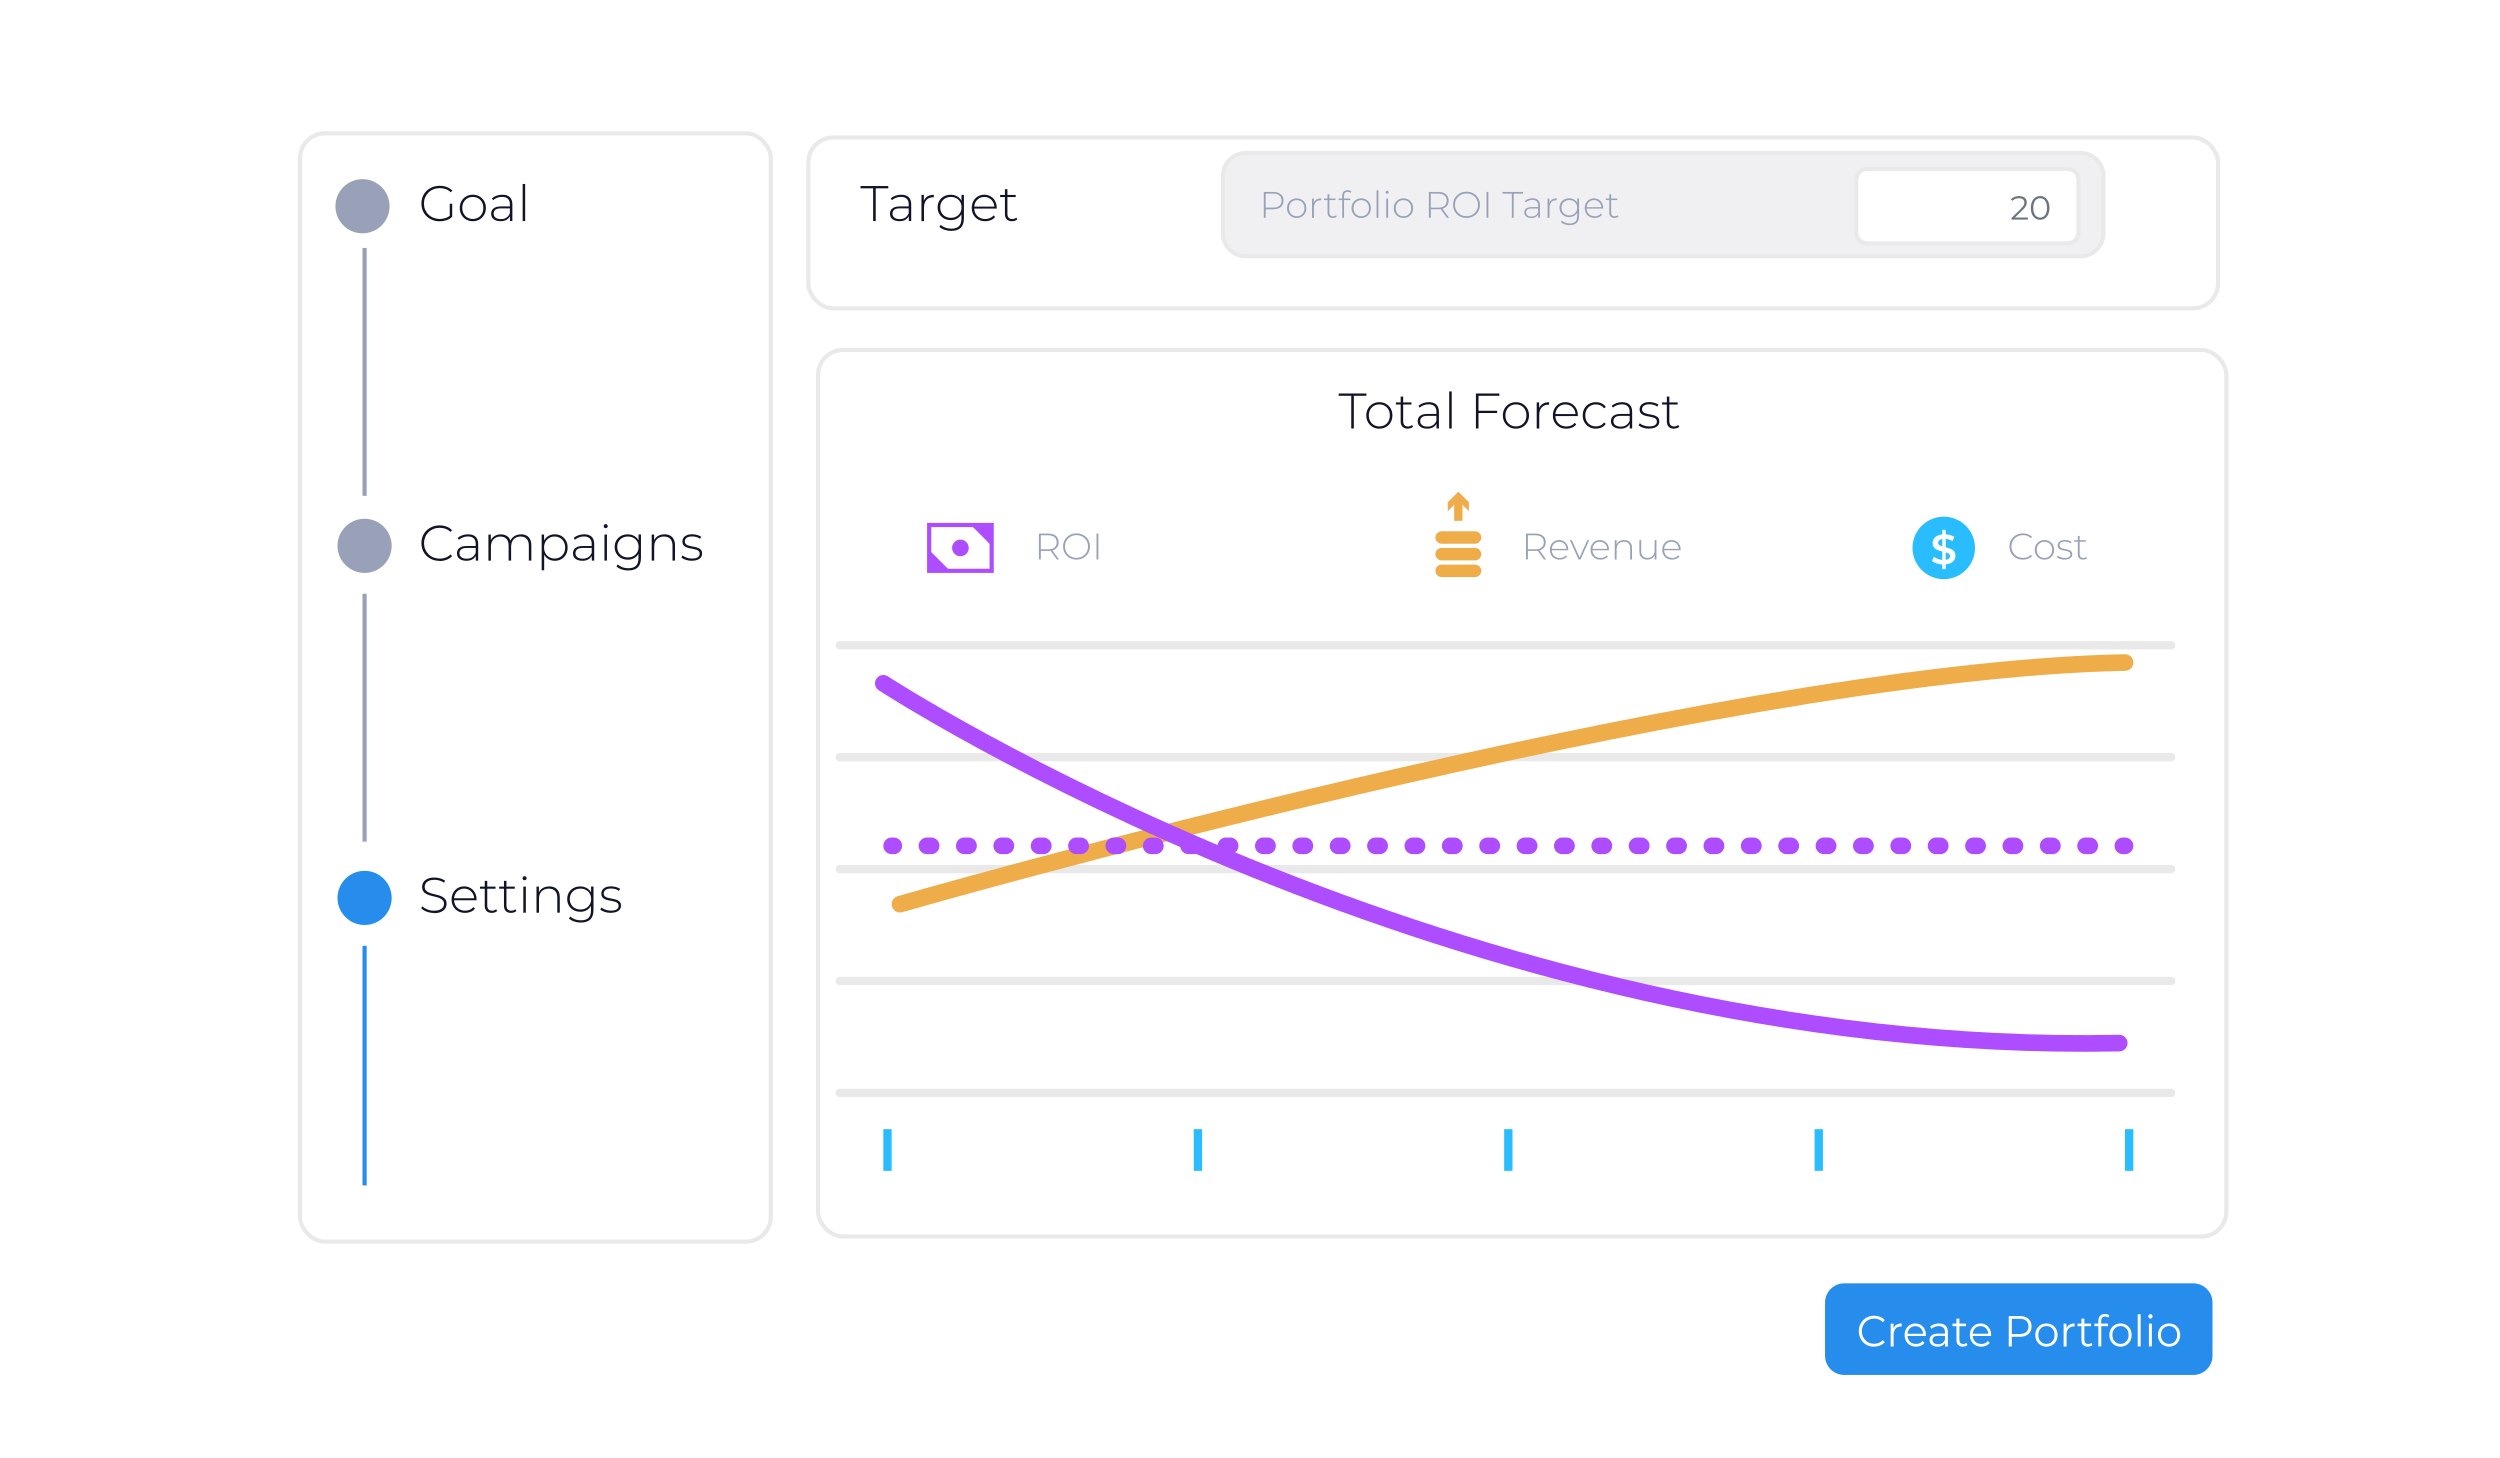 <?xml version="1.0" encoding="UTF-8"?> <svg xmlns="http://www.w3.org/2000/svg" xmlns:xlink="http://www.w3.org/1999/xlink" id="Graphics" width="600" height="350" viewBox="0 0 600 350"><defs><style>.cls-1{filter:url(#drop-shadow-5);}.cls-1,.cls-2,.cls-3,.cls-4,.cls-5,.cls-6,.cls-7,.cls-8,.cls-9,.cls-10,.cls-11,.cls-12{stroke-miterlimit:10;}.cls-1,.cls-2,.cls-3,.cls-13{fill:#fff;}.cls-1,.cls-2,.cls-3,.cls-14{stroke:#e9e9e9;}.cls-2{filter:url(#drop-shadow-2);}.cls-3{filter:url(#drop-shadow-1);}.cls-4{stroke-width:3px;}.cls-4,.cls-14,.cls-5,.cls-6,.cls-7,.cls-8,.cls-9,.cls-10,.cls-11,.cls-12{fill:none;}.cls-4,.cls-14,.cls-5,.cls-8,.cls-12{stroke-linecap:round;}.cls-4,.cls-7,.cls-8{stroke:#eead49;}.cls-15{fill:#f0f0f2;}.cls-16{fill:#e9e9e9;}.cls-17{fill:#eead49;}.cls-18{fill:#ad4dff;}.cls-19{fill:#111428;}.cls-20{fill:#98a1b8;}.cls-21{fill:#6d7480;}.cls-22{fill:#29bdff;}.cls-23{fill:#268dec;}.cls-14{stroke-linejoin:round;}.cls-14,.cls-6,.cls-7{stroke-width:2px;}.cls-5,.cls-8,.cls-12{stroke-width:4px;}.cls-5,.cls-11,.cls-12{stroke:#ad4dff;}.cls-6{stroke:#29bdff;}.cls-9{stroke:#98a1b8;}.cls-10{stroke:#268dec;}.cls-12{stroke-dasharray:0 0 1 7.97;}</style><filter id="drop-shadow-1" filterUnits="userSpaceOnUse"><feOffset dx="1" dy="4"></feOffset><feGaussianBlur result="blur" stdDeviation="2"></feGaussianBlur><feFlood flood-color="#1b2046" flood-opacity=".06"></feFlood><feComposite in2="blur" operator="in"></feComposite><feComposite in="SourceGraphic"></feComposite></filter><filter id="drop-shadow-2" filterUnits="userSpaceOnUse"><feOffset dx="3" dy="3"></feOffset><feGaussianBlur result="blur-2" stdDeviation="3"></feGaussianBlur><feFlood flood-color="#000" flood-opacity=".1"></feFlood><feComposite in2="blur-2" operator="in"></feComposite><feComposite in="SourceGraphic"></feComposite></filter><filter id="drop-shadow-5" filterUnits="userSpaceOnUse"><feOffset dx="1" dy="4"></feOffset><feGaussianBlur result="blur-3" stdDeviation="2"></feGaussianBlur><feFlood flood-color="#1b2046" flood-opacity=".06"></feFlood><feComposite in2="blur-3" operator="in"></feComposite><feComposite in="SourceGraphic"></feComposite></filter></defs><rect class="cls-3" x="193" y="29" width="338.33" height="41" rx="6" ry="6"></rect><rect class="cls-2" x="193.33" y="81" width="338" height="212.76" rx="6" ry="6"></rect><rect class="cls-1" x="71" y="28" width="113" height="266" rx="6" ry="6"></rect><path class="cls-20" d="m249.34,134.27v-6.21h2.23c.52,0,.97.08,1.34.25.37.17.66.4.86.71s.3.69.3,1.13-.1.8-.3,1.11-.49.55-.86.72c-.37.17-.82.25-1.34.25h-1.98l.21-.21v2.24h-.45Zm.45-2.22l-.21-.21h1.98c.67,0,1.18-.15,1.52-.44.35-.3.52-.71.52-1.24s-.17-.95-.52-1.25c-.35-.29-.85-.44-1.52-.44h-1.98l.21-.22v3.81Zm3.86,2.22l-1.62-2.25h.51l1.61,2.25h-.51Z"></path><path class="cls-20" d="m258.36,134.31c-.46,0-.89-.08-1.28-.23-.39-.16-.74-.38-1.03-.67-.29-.29-.52-.62-.68-1-.16-.38-.24-.8-.24-1.25s.08-.86.24-1.25.39-.72.68-1c.29-.29.64-.51,1.03-.67.39-.16.82-.24,1.28-.24s.89.08,1.28.24c.39.16.73.38,1.03.66.29.28.52.62.68,1,.16.38.24.8.24,1.25s-.08.87-.24,1.26c-.16.38-.39.71-.68,1-.29.28-.63.5-1.03.66-.39.16-.82.23-1.28.23Zm0-.42c.4,0,.76-.07,1.1-.2.34-.14.63-.33.88-.58.25-.25.44-.54.58-.87s.21-.69.21-1.08-.07-.76-.21-1.09c-.14-.33-.33-.62-.58-.86s-.54-.44-.88-.58c-.34-.14-.7-.2-1.1-.2s-.76.07-1.1.2c-.34.14-.63.33-.88.58-.25.25-.45.54-.58.86-.14.33-.21.69-.21,1.09s.07.75.21,1.08c.14.33.33.62.58.87s.55.44.88.58c.34.14.7.2,1.1.2Z"></path><path class="cls-20" d="m263.16,134.27v-6.21h.45v6.21h-.45Z"></path><rect class="cls-11" x="223" y="126" width="15" height="11"></rect><circle class="cls-18" cx="230.5" cy="131.5" r="2"></circle><polygon class="cls-18" points="223 132 223 137 228 137 223 132"></polygon><polygon class="cls-18" points="238 131 238 126 233 126 238 131"></polygon><rect class="cls-23" x="438.5" y="308.5" width="92" height="21" rx="4.12" ry="4.12"></rect><path class="cls-23" d="m526.38,309c2,0,3.62,1.62,3.62,3.62v12.75c0,2-1.62,3.62-3.62,3.62h-83.75c-2,0-3.62-1.62-3.62-3.62v-12.75c0-2,1.62-3.62,3.62-3.62h83.75m0-1h-83.75c-2.55,0-4.62,2.07-4.62,4.62v12.75c0,2.55,2.07,4.62,4.62,4.62h83.75c2.55,0,4.62-2.07,4.62-4.62v-12.75c0-2.55-2.07-4.62-4.62-4.62h0Z"></path><path class="cls-13" d="m449.77,323.21c-.53,0-1.01-.09-1.46-.28-.45-.18-.83-.44-1.16-.78-.33-.33-.58-.73-.76-1.18-.18-.45-.28-.94-.28-1.48s.09-1.03.28-1.48c.18-.45.44-.84.77-1.18.33-.33.72-.59,1.16-.78.45-.18.93-.28,1.46-.28s.98.09,1.43.27c.45.18.82.44,1.13.8l-.47.49c-.29-.31-.6-.53-.95-.66-.35-.14-.72-.2-1.12-.2s-.81.07-1.17.22c-.36.15-.67.36-.94.64-.27.27-.48.59-.62.96-.15.36-.23.77-.23,1.2s.08.84.23,1.2c.15.37.36.68.62.96.27.27.58.49.94.64.36.15.75.22,1.17.22s.77-.07,1.12-.21c.35-.14.66-.36.95-.67l.47.49c-.31.35-.68.62-1.13.8-.45.18-.93.27-1.44.27Z"></path><path class="cls-13" d="m453.76,323.15v-5.47h.68v1.49l-.07-.26c.15-.42.39-.73.74-.95s.78-.33,1.29-.33v.72s-.05,0-.08,0c-.03,0-.05,0-.08,0-.55,0-.99.18-1.3.53-.31.35-.47.85-.47,1.5v2.79h-.71Z"></path><path class="cls-13" d="m459.87,323.2c-.55,0-1.03-.12-1.44-.36-.41-.24-.74-.57-.97-.99-.23-.42-.35-.9-.35-1.44s.11-1.02.33-1.44c.22-.42.53-.75.92-.98.39-.24.83-.36,1.31-.36s.93.12,1.32.35c.38.23.68.56.9.98.22.42.33.91.33,1.45,0,.04,0,.07,0,.11,0,.04,0,.08,0,.12h-4.57v-.55h4.19l-.28.22c0-.4-.08-.75-.25-1.06-.16-.31-.38-.55-.67-.72-.28-.17-.6-.26-.97-.26s-.68.09-.97.26c-.29.17-.51.42-.67.73-.16.31-.24.67-.24,1.07v.11c0,.42.09.78.26,1.1s.42.56.74.74c.32.18.68.27,1.08.27.32,0,.62-.06.9-.18.28-.12.51-.3.71-.54l.4.48c-.23.29-.53.51-.88.67-.35.15-.73.23-1.15.23Z"></path><path class="cls-13" d="m465.01,323.2c-.39,0-.73-.07-1.02-.2-.29-.13-.51-.32-.67-.56-.15-.24-.23-.52-.23-.83,0-.28.07-.54.2-.78.13-.23.34-.42.64-.56.3-.14.69-.21,1.19-.21h1.81v.55h-1.79c-.51,0-.86.09-1.05.28-.2.19-.29.42-.29.7,0,.31.12.56.35.75.23.19.56.28.98.28s.74-.1,1.03-.29c.29-.19.5-.47.63-.83l.16.51c-.13.36-.37.65-.69.87-.33.21-.75.32-1.25.32Zm1.81-.05v-1.21l-.03-.2v-2.02c0-.47-.12-.82-.38-1.07-.25-.25-.62-.38-1.11-.38-.34,0-.66.06-.97.18s-.57.27-.78.47l-.32-.55c.27-.24.59-.42.96-.55s.77-.19,1.18-.19c.68,0,1.2.18,1.57.53.37.35.55.88.55,1.6v3.4h-.68Z"></path><path class="cls-13" d="m468.61,318.29v-.62h3.25v.62h-3.25Zm2.48,4.91c-.49,0-.87-.14-1.14-.42-.27-.28-.4-.67-.4-1.18v-5.14h.71v5.1c0,.32.08.57.23.74.16.17.38.26.67.26.31,0,.57-.09.78-.28l.25.53c-.14.13-.31.23-.5.29-.2.06-.4.09-.6.09Z"></path><path class="cls-13" d="m475.52,323.2c-.55,0-1.03-.12-1.44-.36-.41-.24-.74-.57-.97-.99-.23-.42-.35-.9-.35-1.44s.11-1.02.33-1.44c.22-.42.53-.75.92-.98.39-.24.83-.36,1.31-.36s.93.12,1.32.35c.38.23.68.56.9.98.22.42.33.91.33,1.45,0,.04,0,.07,0,.11,0,.04,0,.08,0,.12h-4.57v-.55h4.19l-.28.22c0-.4-.08-.75-.25-1.06-.16-.31-.38-.55-.67-.72-.28-.17-.6-.26-.97-.26s-.68.09-.97.26c-.29.17-.51.42-.67.73-.16.31-.24.67-.24,1.07v.11c0,.42.09.78.26,1.1s.42.56.74.74c.32.18.68.27,1.08.27.32,0,.62-.06.9-.18.28-.12.51-.3.71-.54l.4.48c-.23.29-.53.51-.88.67-.35.15-.73.23-1.15.23Z"></path><path class="cls-13" d="m482.1,323.15v-7.3h2.62c.59,0,1.1.1,1.53.3.43.2.75.48.98.85.23.37.34.82.34,1.35s-.12.96-.34,1.33c-.23.37-.56.66-.98.86-.43.2-.94.3-1.53.3h-2.21l.33-.36v2.67h-.74Zm.74-2.61l-.33-.38h2.19c.7,0,1.23-.16,1.59-.47s.54-.76.54-1.34-.18-1.04-.54-1.36-.89-.48-1.59-.48h-2.19l.33-.36v4.39Z"></path><path class="cls-13" d="m491.14,323.2c-.51,0-.96-.12-1.36-.36-.4-.24-.72-.57-.96-.99-.23-.42-.35-.9-.35-1.44s.12-1.03.35-1.45.55-.74.95-.98c.4-.24.86-.35,1.37-.35s.98.12,1.38.35c.4.24.72.56.95.98s.34.9.34,1.45-.12,1.02-.34,1.44c-.23.42-.55.75-.96.99-.41.24-.87.36-1.38.36Zm0-.66c.38,0,.72-.09,1.01-.27.29-.18.52-.43.69-.75.17-.32.25-.7.25-1.12s-.08-.81-.25-1.13c-.17-.32-.4-.57-.69-.75-.29-.18-.63-.27-1-.27s-.71.09-1,.27c-.29.18-.53.43-.7.75-.17.32-.26.7-.26,1.13s.09.8.26,1.12c.17.32.41.57.7.75.29.18.62.27.99.27Z"></path><path class="cls-13" d="m495.27,323.15v-5.47h.68v1.49l-.07-.26c.15-.42.39-.73.74-.95s.78-.33,1.29-.33v.72s-.05,0-.08,0c-.03,0-.05,0-.08,0-.55,0-.99.18-1.3.53-.31.35-.47.85-.47,1.5v2.79h-.71Z"></path><path class="cls-13" d="m498.6,318.29v-.62h3.25v.62h-3.25Zm2.48,4.91c-.49,0-.87-.14-1.14-.42-.27-.28-.4-.67-.4-1.18v-5.14h.71v5.1c0,.32.08.57.23.74.16.17.38.26.67.26.31,0,.57-.09.78-.28l.25.53c-.14.13-.31.23-.5.29-.2.06-.4.09-.6.09Z"></path><path class="cls-13" d="m502.66,318.29v-.62h3.25v.62h-3.25Zm.94,4.86v-6.16c0-.49.14-.88.41-1.18.27-.3.67-.45,1.18-.45.2,0,.39.03.58.08s.34.14.47.26l-.24.55c-.1-.09-.22-.16-.35-.2-.13-.04-.28-.07-.43-.07-.3,0-.53.09-.69.26s-.24.43-.24.77v.83l.02.34v4.95h-.71Z"></path><path class="cls-13" d="m508.92,323.2c-.51,0-.96-.12-1.36-.36-.4-.24-.72-.57-.96-.99-.23-.42-.35-.9-.35-1.44s.12-1.03.35-1.45.55-.74.95-.98c.4-.24.86-.35,1.37-.35s.98.12,1.38.35c.4.24.72.56.95.98s.34.9.34,1.45-.12,1.02-.34,1.44c-.23.42-.55.75-.96.99-.41.24-.87.36-1.38.36Zm0-.66c.38,0,.72-.09,1.01-.27.29-.18.52-.43.69-.75.17-.32.25-.7.25-1.12s-.08-.81-.25-1.13c-.17-.32-.4-.57-.69-.75-.29-.18-.63-.27-1-.27s-.71.09-1,.27c-.29.18-.53.43-.7.75-.17.32-.26.7-.26,1.13s.09.8.26,1.12c.17.32.41.57.7.75.29.18.62.27.99.27Z"></path><path class="cls-13" d="m513.05,323.15v-7.73h.71v7.73h-.71Z"></path><path class="cls-13" d="m516.1,316.46c-.15,0-.27-.05-.37-.16-.1-.1-.15-.23-.15-.38s.05-.27.15-.37.22-.15.37-.15.27.05.37.15c.1.1.15.22.15.37s-.05.28-.14.39c-.1.1-.22.16-.38.16Zm-.36,6.68v-5.47h.71v5.47h-.71Z"></path><path class="cls-13" d="m520.57,323.2c-.51,0-.96-.12-1.36-.36-.4-.24-.72-.57-.96-.99-.23-.42-.35-.9-.35-1.44s.12-1.03.35-1.45.55-.74.95-.98c.4-.24.86-.35,1.37-.35s.98.12,1.38.35c.4.24.72.56.95.98s.34.9.34,1.45-.12,1.02-.34,1.44c-.23.42-.55.75-.96.99-.41.24-.87.36-1.38.36Zm0-.66c.38,0,.72-.09,1.01-.27.29-.18.52-.43.69-.75.17-.32.25-.7.25-1.12s-.08-.81-.25-1.13c-.17-.32-.4-.57-.69-.75-.29-.18-.63-.27-1-.27s-.71.09-1,.27c-.29.18-.53.43-.7.75-.17.32-.26.7-.26,1.13s.09.8.26,1.12c.17.32.41.57.7.75.29.18.62.27.99.27Z"></path><path class="cls-19" d="m324.3,102.84v-7.85h-3.02v-.55h6.66v.55h-3.02v7.85h-.61Z"></path><path class="cls-19" d="m331.04,102.88c-.6,0-1.13-.13-1.6-.41-.47-.27-.84-.65-1.12-1.13-.28-.48-.41-1.03-.41-1.64s.14-1.17.41-1.65c.28-.47.65-.85,1.12-1.12.47-.27,1-.41,1.6-.41s1.14.14,1.61.41c.47.27.84.65,1.12,1.12.27.48.41,1.03.41,1.65s-.14,1.16-.41,1.64c-.27.48-.64.86-1.12,1.13-.47.27-1.01.41-1.61.41Zm0-.54c.48,0,.91-.11,1.3-.33s.68-.53.9-.93.32-.86.32-1.38-.11-.99-.32-1.38c-.22-.4-.52-.71-.9-.93-.38-.22-.82-.33-1.3-.33s-.91.11-1.29.33c-.38.22-.68.53-.9.93-.22.39-.33.86-.33,1.38s.11.98.33,1.38c.22.4.52.71.9.93s.81.33,1.29.33Z"></path><path class="cls-19" d="m335.01,97.09v-.52h3.74v.52h-3.74Zm2.86,5.79c-.55,0-.97-.15-1.27-.46s-.44-.72-.44-1.25v-5.98h.6v5.92c0,.4.1.71.3.92.2.22.49.32.86.32s.72-.12.97-.35l.25.42c-.16.15-.35.26-.58.34-.23.07-.46.11-.7.11Z"></path><path class="cls-19" d="m342.5,102.88c-.46,0-.87-.07-1.21-.22s-.6-.36-.78-.63c-.18-.27-.27-.58-.27-.94,0-.32.07-.61.22-.87.15-.26.39-.47.74-.63.34-.16.8-.25,1.38-.25h2.3v.47h-2.29c-.65,0-1.1.12-1.36.36-.26.24-.39.54-.39.9,0,.4.15.72.46.96s.73.36,1.28.36.97-.12,1.34-.36.63-.59.81-1.04l.17.41c-.17.46-.45.82-.86,1.09-.4.27-.92.4-1.54.4Zm2.26-.05v-1.43l-.02-.22v-2.35c0-.58-.16-1.03-.47-1.33s-.78-.46-1.39-.46c-.43,0-.83.07-1.21.22s-.69.34-.95.57l-.3-.43c.31-.28.69-.5,1.13-.65.44-.16.9-.23,1.38-.23.78,0,1.37.2,1.79.59s.62.98.62,1.75v3.97h-.58Z"></path><path class="cls-19" d="m347.81,102.84v-8.9h.6v8.9h-.6Z"></path><path class="cls-19" d="m354.83,102.84h-.61v-8.4h5.62v.55h-5v7.85Zm-.07-4.26h4.55v.55h-4.55v-.55Z"></path><path class="cls-19" d="m363.82,102.88c-.6,0-1.13-.13-1.6-.41-.47-.27-.84-.65-1.12-1.13-.28-.48-.41-1.03-.41-1.64s.14-1.17.41-1.65c.28-.47.65-.85,1.12-1.12s1-.41,1.6-.41,1.14.14,1.61.41.84.65,1.12,1.12c.27.48.41,1.03.41,1.65s-.14,1.16-.41,1.64c-.27.48-.64.86-1.12,1.13-.47.27-1.01.41-1.61.41Zm0-.54c.48,0,.91-.11,1.3-.33.38-.22.68-.53.9-.93s.32-.86.32-1.38-.11-.99-.32-1.38c-.22-.4-.52-.71-.9-.93-.38-.22-.82-.33-1.3-.33s-.91.11-1.29.33c-.38.22-.68.53-.9.93-.22.39-.33.86-.33,1.38s.11.98.33,1.38.52.71.9.93c.38.22.81.33,1.29.33Z"></path><path class="cls-19" d="m368.81,102.84v-6.26h.58v1.71l-.06-.19c.18-.5.47-.89.89-1.16s.94-.41,1.56-.41v.59s-.05,0-.07,0c-.02,0-.05,0-.07,0-.7,0-1.24.22-1.63.65-.39.44-.59,1.04-.59,1.82v3.26h-.6Z"></path><path class="cls-19" d="m375.91,102.88c-.63,0-1.19-.13-1.67-.41-.48-.27-.86-.65-1.14-1.13-.28-.48-.41-1.03-.41-1.64s.13-1.17.39-1.65c.26-.47.62-.85,1.07-1.12.46-.27.97-.41,1.54-.41s1.08.13,1.53.4.81.63,1.07,1.11c.26.48.39,1.03.39,1.65,0,.02,0,.05,0,.08s0,.06,0,.09h-5.53v-.47h5.21l-.24.23c0-.49-.09-.93-.31-1.31-.21-.39-.5-.69-.86-.91-.36-.22-.78-.33-1.25-.33s-.88.11-1.24.33c-.36.22-.65.53-.86.91-.21.39-.31.83-.31,1.33v.11c0,.51.11.97.34,1.36.23.4.54.7.94.92.4.22.86.33,1.37.33.4,0,.77-.07,1.12-.22.35-.14.64-.36.88-.66l.35.4c-.27.34-.61.59-1.03.76s-.86.26-1.34.26Z"></path><path class="cls-19" d="m383.02,102.88c-.61,0-1.15-.13-1.63-.41-.48-.27-.85-.65-1.13-1.13-.28-.48-.41-1.03-.41-1.64s.14-1.18.41-1.66c.28-.48.65-.85,1.13-1.12.48-.27,1.02-.4,1.63-.4.5,0,.96.1,1.37.29.41.19.75.48,1,.87l-.44.32c-.22-.32-.5-.56-.84-.71s-.7-.23-1.09-.23c-.49,0-.93.11-1.31.33-.39.22-.69.53-.91.93-.22.39-.33.86-.33,1.38s.11.99.33,1.39c.22.4.52.7.91.92.39.22.83.33,1.31.33.39,0,.76-.08,1.09-.23s.62-.39.84-.71l.44.32c-.26.38-.59.67-1,.86s-.87.29-1.37.29Z"></path><path class="cls-19" d="m388.88,102.88c-.46,0-.87-.07-1.21-.22s-.6-.36-.78-.63c-.18-.27-.27-.58-.27-.94,0-.32.07-.61.22-.87.15-.26.39-.47.74-.63.34-.16.8-.25,1.38-.25h2.3v.47h-2.29c-.65,0-1.1.12-1.36.36-.26.24-.39.54-.39.9,0,.4.15.72.46.96s.73.36,1.28.36.97-.12,1.34-.36.63-.59.81-1.04l.17.41c-.17.46-.45.82-.86,1.09-.4.27-.92.4-1.54.4Zm2.26-.05v-1.43l-.02-.22v-2.35c0-.58-.16-1.03-.47-1.33s-.78-.46-1.39-.46c-.43,0-.83.07-1.21.22s-.69.34-.95.57l-.3-.43c.31-.28.69-.5,1.13-.65.44-.16.9-.23,1.38-.23.78,0,1.37.2,1.79.59s.62.98.62,1.75v3.97h-.58Z"></path><path class="cls-19" d="m395.77,102.88c-.52,0-1.01-.08-1.46-.23-.45-.15-.8-.34-1.05-.58l.28-.48c.24.21.56.39.96.53.4.15.83.22,1.3.22.66,0,1.13-.11,1.42-.32.29-.21.43-.5.43-.85,0-.26-.07-.46-.22-.61-.15-.15-.35-.26-.59-.34-.25-.08-.52-.15-.82-.2-.3-.05-.59-.11-.89-.17s-.57-.16-.82-.28c-.25-.12-.45-.29-.59-.5-.15-.21-.22-.49-.22-.85,0-.32.09-.61.26-.87s.44-.46.79-.62c.35-.16.79-.23,1.32-.23.39,0,.79.06,1.18.17.4.11.72.26.97.44l-.28.48c-.26-.2-.56-.34-.89-.43s-.66-.13-1-.13c-.61,0-1.05.11-1.34.34-.28.22-.43.5-.43.84,0,.27.07.47.22.63.15.16.35.28.59.36.25.08.52.15.82.21.3.05.59.11.89.17s.57.15.82.27c.25.12.45.28.59.48.15.2.22.48.22.82s-.09.64-.28.9c-.19.26-.47.46-.83.6-.37.14-.82.21-1.36.21Z"></path><path class="cls-19" d="m398.89,97.09v-.52h3.75v.52h-3.75Zm2.86,5.79c-.55,0-.97-.15-1.27-.46-.29-.3-.44-.72-.44-1.25v-5.98h.6v5.92c0,.4.1.71.3.92.2.22.49.32.87.32s.71-.12.97-.35l.25.42c-.16.15-.35.26-.58.34-.23.07-.46.11-.7.11Z"></path><path class="cls-19" d="m209.55,53.05v-7.85h-3.02v-.55h6.66v.55h-3.02v7.85h-.61Z"></path><path class="cls-19" d="m215.85,53.09c-.46,0-.87-.07-1.21-.22-.34-.15-.6-.36-.78-.63-.18-.27-.27-.58-.27-.94,0-.32.07-.61.22-.87.15-.26.39-.47.74-.64.34-.16.8-.25,1.38-.25h2.3v.47h-2.29c-.65,0-1.1.12-1.36.36s-.39.54-.39.9c0,.4.15.72.46.96.3.24.73.36,1.28.36s.97-.12,1.34-.36c.36-.24.63-.59.81-1.04l.17.41c-.17.46-.46.82-.86,1.09-.4.27-.92.4-1.54.4Zm2.26-.05v-1.43l-.02-.22v-2.35c0-.58-.16-1.03-.47-1.33-.32-.3-.78-.46-1.39-.46-.43,0-.83.07-1.21.22-.37.15-.69.34-.95.57l-.3-.43c.31-.28.69-.5,1.13-.65s.9-.23,1.38-.23c.78,0,1.37.2,1.79.59.42.39.62.98.62,1.75v3.97h-.58Z"></path><path class="cls-19" d="m221.15,53.05v-6.26h.58v1.72l-.06-.19c.18-.5.47-.89.89-1.16.42-.27.94-.41,1.56-.41v.59s-.05,0-.07,0c-.02,0-.05,0-.07,0-.7,0-1.24.22-1.63.65-.39.44-.59,1.04-.59,1.82v3.26h-.6Z"></path><path class="cls-19" d="m228.15,52.82c-.59,0-1.12-.13-1.59-.39-.47-.26-.84-.62-1.12-1.08-.28-.46-.41-.99-.41-1.58s.14-1.13.41-1.58c.28-.46.65-.81,1.12-1.07.47-.26,1-.38,1.59-.38s1.08.12,1.53.37c.45.24.81.59,1.07,1.04.26.45.4.99.4,1.63s-.13,1.16-.4,1.62-.62.81-1.07,1.06c-.45.25-.96.37-1.53.37Zm.17,2.6c-.57,0-1.11-.09-1.62-.26-.51-.18-.93-.42-1.25-.73l.32-.46c.31.29.69.51,1.12.67.44.16.91.24,1.41.24.84,0,1.46-.2,1.85-.59.4-.39.59-1.01.59-1.85v-1.74l.12-.94-.1-.94v-2.05h.58v5.59c0,1.05-.25,1.82-.76,2.31-.51.49-1.27.74-2.27.74Zm-.12-3.14c.5,0,.95-.11,1.33-.32.38-.21.69-.51.91-.89.22-.38.33-.81.33-1.3s-.11-.93-.33-1.31c-.22-.38-.52-.67-.91-.88-.38-.21-.83-.31-1.33-.31s-.93.1-1.31.31-.69.5-.91.88-.33.81-.33,1.31.11.92.33,1.3.52.68.91.89.83.32,1.31.32Z"></path><path class="cls-19" d="m236.44,53.09c-.63,0-1.19-.14-1.67-.41-.48-.27-.86-.65-1.14-1.13-.28-.48-.41-1.03-.41-1.64s.13-1.17.39-1.65c.26-.48.62-.85,1.07-1.12.46-.27.97-.41,1.54-.41s1.08.13,1.53.4c.45.26.81.63,1.07,1.11.26.48.39,1.03.39,1.65,0,.02,0,.05,0,.08,0,.03,0,.06,0,.09h-5.53v-.47h5.21l-.24.23c0-.49-.09-.93-.31-1.31-.21-.39-.5-.69-.86-.91-.36-.22-.78-.33-1.25-.33s-.88.11-1.24.33c-.37.22-.65.52-.86.91-.21.39-.31.83-.31,1.33v.11c0,.51.11.97.34,1.36.23.4.54.7.94.92.4.22.86.33,1.37.33.4,0,.77-.07,1.12-.22s.64-.36.88-.66l.35.4c-.27.34-.62.59-1.03.76s-.86.26-1.34.26Z"></path><path class="cls-19" d="m240.03,47.3v-.52h3.74v.52h-3.74Zm2.86,5.8c-.55,0-.97-.15-1.27-.46-.29-.3-.44-.72-.44-1.25v-5.98h.6v5.92c0,.4.1.71.3.92.2.22.49.32.86.32s.72-.12.97-.35l.25.42c-.16.15-.35.26-.58.34-.23.07-.46.11-.7.11Z"></path><path class="cls-19" d="m105.53,53.11c-.63,0-1.22-.11-1.75-.32-.54-.21-1-.51-1.4-.89-.4-.38-.7-.83-.92-1.35-.21-.52-.32-1.08-.32-1.7s.11-1.18.32-1.7c.22-.52.52-.97.92-1.35.4-.38.87-.68,1.4-.89.53-.21,1.12-.32,1.76-.32s1.17.1,1.69.29c.52.19.96.48,1.33.86l-.38.41c-.37-.36-.77-.62-1.21-.77s-.91-.23-1.42-.23c-.54,0-1.05.09-1.51.28-.46.18-.87.44-1.21.78-.34.34-.61.73-.8,1.18s-.28.94-.28,1.46.09,1.02.28,1.46c.19.45.45.84.8,1.18.34.34.75.6,1.21.78.46.18.97.28,1.51.28.5,0,.97-.08,1.41-.23.45-.15.85-.4,1.22-.76l.35.47c-.38.36-.83.63-1.35.81-.52.18-1.07.27-1.65.27Zm2.41-1.14v-3.08h.59v3.14l-.59-.06Z"></path><path class="cls-19" d="m113.47,53.09c-.6,0-1.13-.14-1.6-.41-.47-.27-.84-.65-1.12-1.13-.28-.48-.41-1.03-.41-1.64s.14-1.17.41-1.65c.28-.48.65-.85,1.12-1.12.47-.27,1-.41,1.6-.41s1.14.14,1.61.41c.47.27.84.65,1.12,1.12.27.48.41,1.03.41,1.65s-.14,1.16-.41,1.64c-.27.48-.64.86-1.12,1.13-.47.27-1.01.41-1.61.41Zm0-.54c.48,0,.91-.11,1.3-.33.38-.22.68-.53.9-.93.21-.4.32-.86.32-1.38s-.11-.99-.32-1.39c-.22-.4-.52-.7-.9-.92-.38-.22-.82-.33-1.3-.33s-.91.11-1.29.33c-.38.22-.68.53-.9.92-.22.4-.33.86-.33,1.39s.11.98.33,1.38c.22.4.52.71.9.93.38.22.81.33,1.29.33Z"></path><path class="cls-19" d="m120.13,53.09c-.46,0-.87-.07-1.21-.22s-.6-.36-.78-.63c-.18-.27-.27-.58-.27-.94,0-.32.07-.61.22-.87.15-.26.39-.47.74-.64.34-.16.8-.25,1.38-.25h2.3v.47h-2.29c-.65,0-1.1.12-1.36.36s-.39.54-.39.9c0,.4.15.72.46.96.3.24.73.36,1.28.36s.97-.12,1.34-.36c.36-.24.63-.59.81-1.04l.17.41c-.17.46-.45.82-.86,1.09-.4.27-.92.4-1.54.4Zm2.26-.05v-1.43l-.02-.22v-2.35c0-.58-.16-1.03-.47-1.33-.32-.3-.78-.46-1.39-.46-.43,0-.83.07-1.21.22-.37.15-.69.34-.95.57l-.3-.43c.31-.28.69-.5,1.13-.65.44-.16.9-.23,1.38-.23.78,0,1.37.2,1.79.59.42.39.62.98.62,1.75v3.97h-.58Z"></path><path class="cls-19" d="m125.44,53.05v-8.9h.6v8.9h-.6Z"></path><path class="cls-19" d="m105.49,134.61c-.62,0-1.2-.11-1.73-.32-.53-.21-.99-.51-1.39-.89-.39-.38-.7-.83-.91-1.35-.21-.52-.32-1.08-.32-1.7s.11-1.18.32-1.7c.22-.52.52-.97.92-1.35.4-.38.86-.68,1.39-.89.53-.21,1.1-.32,1.73-.32.59,0,1.15.1,1.66.29.52.19.96.48,1.33.88l-.38.4c-.36-.35-.76-.61-1.19-.76s-.9-.23-1.39-.23c-.54,0-1.03.09-1.49.28-.46.18-.86.44-1.2.78-.34.34-.61.73-.79,1.18s-.28.94-.28,1.46.09,1.02.28,1.46c.19.45.45.84.79,1.18.34.34.74.6,1.2.78.46.18.96.28,1.49.28.49,0,.95-.08,1.39-.23.44-.16.83-.41,1.19-.77l.38.4c-.37.39-.81.69-1.33.88-.52.2-1.07.29-1.66.29Z"></path><path class="cls-19" d="m111.93,134.59c-.46,0-.87-.07-1.21-.22-.34-.15-.6-.36-.78-.63-.18-.27-.27-.58-.27-.94,0-.32.07-.61.22-.87.15-.26.39-.47.74-.64s.8-.25,1.38-.25h2.3v.47h-2.29c-.65,0-1.1.12-1.36.36-.26.24-.39.54-.39.9,0,.4.15.72.46.96.3.24.73.36,1.28.36s.97-.12,1.34-.36c.36-.24.63-.59.81-1.04l.17.41c-.17.46-.45.82-.86,1.09-.4.27-.92.4-1.54.4Zm2.26-.05v-1.43l-.02-.22v-2.35c0-.58-.16-1.03-.47-1.33-.32-.3-.78-.46-1.39-.46-.43,0-.83.07-1.21.22-.37.15-.69.34-.96.57l-.3-.43c.31-.28.69-.5,1.13-.65.44-.16.9-.23,1.38-.23.78,0,1.37.2,1.79.59.42.39.62.98.62,1.75v3.97h-.58Z"></path><path class="cls-19" d="m125.03,128.23c.5,0,.94.1,1.31.29.37.2.66.49.87.89.21.4.31.89.31,1.47v3.66h-.6v-3.61c0-.7-.17-1.24-.52-1.61-.34-.37-.82-.55-1.44-.55-.47,0-.88.1-1.22.3-.34.2-.61.48-.79.84-.18.36-.28.79-.28,1.3v3.34h-.6v-3.61c0-.7-.17-1.24-.52-1.61-.34-.37-.82-.55-1.44-.55-.47,0-.88.1-1.22.3-.34.2-.61.48-.79.84-.18.36-.28.79-.28,1.3v3.34h-.6v-6.26h.58v1.73l-.08-.19c.18-.49.49-.87.92-1.16s.95-.43,1.56-.43,1.15.16,1.58.47.7.79.81,1.41l-.2-.08c.17-.54.48-.97.95-1.3.46-.33,1.03-.5,1.69-.5Z"></path><path class="cls-19" d="m130,136.87v-8.59h.58v2.05l-.1,1.09.12,1.09v4.36h-.6Zm3.14-2.28c-.55,0-1.05-.13-1.49-.38s-.8-.62-1.06-1.1c-.26-.48-.39-1.04-.39-1.7s.13-1.22.39-1.7c.26-.48.61-.84,1.06-1.1s.94-.38,1.49-.38c.59,0,1.12.13,1.59.4.47.27.84.64,1.1,1.12.27.48.4,1.03.4,1.66s-.13,1.18-.4,1.66c-.27.48-.64.85-1.1,1.12-.47.27-1,.4-1.59.4Zm-.04-.54c.48,0,.91-.11,1.3-.33.38-.22.69-.53.91-.93s.33-.86.33-1.38-.11-.99-.33-1.39c-.22-.4-.52-.7-.91-.92-.38-.22-.82-.33-1.3-.33s-.91.11-1.29.33c-.38.22-.68.53-.9.92-.22.4-.33.86-.33,1.39s.11.98.33,1.38c.22.4.52.71.9.93.38.22.81.33,1.29.33Z"></path><path class="cls-19" d="m139.77,134.59c-.46,0-.87-.07-1.21-.22-.34-.15-.6-.36-.78-.63-.18-.27-.27-.58-.27-.94,0-.32.07-.61.22-.87.15-.26.39-.47.74-.64.34-.16.8-.25,1.38-.25h2.3v.47h-2.29c-.65,0-1.1.12-1.36.36s-.39.54-.39.9c0,.4.15.72.46.96.3.24.73.36,1.28.36s.97-.12,1.34-.36c.36-.24.63-.59.81-1.04l.17.41c-.17.46-.46.82-.86,1.09-.4.27-.92.4-1.54.4Zm2.26-.05v-1.43l-.02-.22v-2.35c0-.58-.16-1.03-.47-1.33-.32-.3-.78-.46-1.39-.46-.43,0-.83.07-1.21.22-.37.15-.69.34-.95.57l-.3-.43c.31-.28.69-.5,1.13-.65s.9-.23,1.38-.23c.78,0,1.37.2,1.79.59.42.39.62.98.62,1.75v3.97h-.58Z"></path><path class="cls-19" d="m145.37,126.76c-.13,0-.25-.05-.35-.14-.1-.1-.14-.21-.14-.34,0-.14.05-.25.14-.35.1-.1.21-.14.35-.14.14,0,.26.05.35.14.09.09.14.21.14.34s-.04.25-.14.35c-.09.1-.21.14-.35.14Zm-.3,7.79v-6.26h.6v6.26h-.6Z"></path><path class="cls-19" d="m150.64,134.32c-.59,0-1.12-.13-1.59-.39s-.84-.62-1.12-1.08-.41-.99-.41-1.58.14-1.13.41-1.58.65-.81,1.12-1.07,1-.38,1.59-.38,1.08.12,1.53.37c.45.24.81.59,1.07,1.04.26.45.4.99.4,1.63s-.13,1.16-.4,1.62c-.26.46-.62.81-1.07,1.06-.45.25-.96.37-1.53.37Zm.17,2.6c-.57,0-1.11-.09-1.62-.26-.51-.18-.93-.42-1.25-.73l.32-.46c.31.29.69.51,1.12.67s.91.24,1.41.24c.84,0,1.46-.2,1.85-.59.4-.39.59-1.01.59-1.85v-1.74l.12-.94-.1-.94v-2.05h.58v5.59c0,1.05-.25,1.82-.76,2.31-.51.49-1.27.74-2.27.74Zm-.12-3.14c.5,0,.95-.11,1.33-.32.38-.21.69-.51.91-.89.22-.38.33-.81.33-1.3s-.11-.93-.33-1.31c-.22-.38-.52-.67-.91-.88-.38-.21-.83-.31-1.33-.31s-.93.1-1.31.31c-.39.21-.69.5-.91.88-.22.38-.33.81-.33,1.31s.11.92.33,1.3c.22.38.52.68.91.89.39.21.83.32,1.31.32Z"></path><path class="cls-19" d="m159.45,128.23c.51,0,.96.1,1.34.29.38.2.68.49.89.89.21.4.32.89.32,1.47v3.66h-.6v-3.61c0-.7-.18-1.24-.53-1.61s-.85-.55-1.49-.55c-.49,0-.91.1-1.27.3s-.63.48-.82.84c-.19.36-.28.79-.28,1.3v3.34h-.6v-6.26h.58v1.74l-.08-.19c.19-.5.51-.89.95-1.17.44-.28.98-.43,1.62-.43Z"></path><path class="cls-19" d="m166.04,134.59c-.52,0-1.01-.08-1.46-.23-.45-.15-.8-.34-1.05-.58l.28-.48c.24.21.56.39.96.53.4.15.83.22,1.3.22.66,0,1.13-.11,1.42-.32s.43-.5.43-.85c0-.26-.07-.46-.22-.61-.15-.15-.35-.26-.59-.34-.25-.08-.52-.15-.82-.2-.3-.05-.59-.11-.89-.17-.3-.06-.57-.16-.82-.28-.25-.12-.45-.29-.59-.5s-.22-.49-.22-.85c0-.32.09-.61.26-.86s.44-.46.79-.62.79-.23,1.32-.23c.39,0,.79.06,1.18.17.4.11.72.26.97.44l-.28.48c-.26-.2-.56-.34-.89-.43-.33-.09-.66-.13-1-.13-.61,0-1.05.11-1.34.34-.28.22-.43.5-.43.84,0,.26.07.47.22.63.15.16.35.28.59.36s.52.15.82.2c.29.05.59.11.89.17.3.06.57.15.82.27s.45.28.59.48c.15.2.22.48.22.82s-.09.64-.28.9c-.19.26-.47.46-.83.6s-.82.22-1.36.22Z"></path><path class="cls-19" d="m104.15,219.11c-.62,0-1.21-.11-1.77-.32-.56-.21-.99-.49-1.29-.82l.28-.46c.29.3.68.55,1.18.75s1.03.31,1.59.31,1.02-.07,1.37-.22c.36-.15.62-.35.79-.59.17-.25.26-.52.26-.83,0-.36-.1-.65-.29-.86s-.44-.39-.76-.52-.65-.24-1.02-.32c-.37-.09-.74-.18-1.12-.28-.38-.1-.72-.23-1.03-.39s-.56-.38-.75-.65c-.19-.28-.28-.63-.28-1.07,0-.4.1-.77.31-1.1.21-.34.53-.61.97-.82.44-.21,1-.31,1.69-.31.46,0,.92.07,1.38.2.45.14.84.32,1.16.55l-.23.49c-.35-.24-.73-.42-1.13-.53-.4-.12-.79-.17-1.17-.17-.54,0-.98.08-1.33.23-.35.15-.61.35-.78.61s-.25.53-.25.85c0,.36.09.65.28.86.19.22.44.39.75.52.31.13.66.24,1.03.32.38.09.75.18,1.12.28.37.1.71.23,1.02.39.31.16.56.38.76.65.19.27.29.62.29,1.06,0,.39-.11.76-.32,1.1-.22.34-.55.61-.99.82-.44.2-1.01.31-1.71.31Z"></path><path class="cls-19" d="m111.6,219.09c-.63,0-1.19-.14-1.67-.41-.48-.27-.86-.65-1.14-1.13-.28-.48-.41-1.03-.41-1.64s.13-1.17.39-1.65c.26-.48.62-.85,1.07-1.12.46-.27.97-.41,1.54-.41s1.08.13,1.53.4c.45.26.81.63,1.07,1.11.26.48.39,1.03.39,1.65,0,.02,0,.05,0,.08,0,.03,0,.06,0,.09h-5.53v-.47h5.21l-.24.23c0-.49-.09-.93-.31-1.31s-.5-.69-.86-.91c-.36-.22-.78-.33-1.25-.33s-.88.11-1.24.33c-.36.22-.65.52-.86.91s-.31.83-.31,1.33v.11c0,.51.12.97.34,1.36.23.4.54.7.94.92.4.22.86.33,1.37.33.4,0,.77-.07,1.12-.22.35-.14.64-.36.88-.66l.35.4c-.27.34-.61.59-1.03.76s-.86.26-1.34.26Z"></path><path class="cls-19" d="m115.19,213.3v-.52h3.74v.52h-3.74Zm2.86,5.8c-.55,0-.97-.15-1.27-.46-.29-.3-.44-.72-.44-1.25v-5.98h.6v5.92c0,.4.1.71.3.92s.49.32.86.32.72-.12.97-.35l.25.42c-.16.15-.35.26-.58.34-.23.07-.46.11-.7.11Z"></path><path class="cls-19" d="m119.8,213.3v-.52h3.74v.52h-3.74Zm2.86,5.8c-.55,0-.97-.15-1.27-.46-.29-.3-.44-.72-.44-1.25v-5.98h.6v5.92c0,.4.1.71.3.92.2.22.49.32.86.32s.72-.12.97-.35l.25.42c-.16.15-.35.26-.58.34-.23.07-.46.11-.7.11Z"></path><path class="cls-19" d="m125.9,211.26c-.13,0-.25-.05-.35-.14-.1-.1-.14-.21-.14-.34,0-.14.05-.25.14-.35.1-.1.21-.14.35-.14.14,0,.26.05.35.14.09.09.14.21.14.34s-.04.25-.14.35c-.09.1-.21.14-.35.14Zm-.3,7.79v-6.26h.6v6.26h-.6Z"></path><path class="cls-19" d="m131.8,212.73c.51,0,.96.1,1.34.29.38.2.68.49.89.89.21.4.32.89.32,1.47v3.66h-.6v-3.61c0-.7-.18-1.24-.53-1.61-.36-.37-.85-.55-1.49-.55-.49,0-.91.1-1.27.3-.36.2-.63.48-.82.84-.19.36-.28.79-.28,1.3v3.34h-.6v-6.26h.58v1.74l-.08-.19c.19-.5.51-.89.95-1.17s.98-.43,1.62-.43Z"></path><path class="cls-19" d="m139.25,218.82c-.59,0-1.12-.13-1.59-.39-.47-.26-.84-.62-1.12-1.08-.28-.46-.41-.99-.41-1.58s.14-1.13.41-1.58c.28-.46.65-.81,1.12-1.07.47-.26,1-.38,1.59-.38s1.08.12,1.53.37c.45.24.81.59,1.07,1.04.26.45.4.99.4,1.63s-.13,1.16-.4,1.62-.62.81-1.07,1.06-.96.37-1.53.37Zm.17,2.6c-.57,0-1.11-.09-1.62-.26-.51-.18-.93-.42-1.25-.73l.32-.46c.31.29.69.51,1.12.67.44.16.91.24,1.41.24.84,0,1.46-.2,1.85-.59.4-.39.59-1.01.59-1.85v-1.74l.12-.94-.1-.94v-2.05h.58v5.59c0,1.05-.25,1.82-.76,2.31-.51.49-1.27.74-2.27.74Zm-.12-3.14c.5,0,.95-.11,1.33-.32.38-.21.69-.51.91-.89.22-.38.33-.81.33-1.3s-.11-.93-.33-1.31c-.22-.38-.52-.67-.91-.88-.38-.21-.83-.31-1.33-.31s-.93.1-1.31.31-.69.5-.91.88c-.22.38-.33.81-.33,1.31s.11.92.33,1.3c.22.38.52.68.91.89s.83.32,1.31.32Z"></path><path class="cls-19" d="m146.58,219.09c-.52,0-1.01-.08-1.46-.23-.45-.15-.8-.34-1.05-.58l.28-.48c.24.21.56.39.96.53.4.15.83.22,1.3.22.66,0,1.13-.11,1.42-.32s.43-.5.43-.85c0-.26-.07-.46-.22-.61-.15-.15-.35-.26-.59-.34-.25-.08-.52-.15-.82-.2-.3-.05-.59-.11-.89-.17-.3-.06-.57-.16-.82-.28-.25-.12-.45-.29-.59-.5s-.22-.49-.22-.85c0-.32.09-.61.26-.86s.44-.46.79-.62.79-.23,1.32-.23c.39,0,.79.06,1.18.17.4.11.72.26.97.44l-.28.48c-.26-.2-.56-.34-.89-.43-.33-.09-.66-.13-1-.13-.61,0-1.05.11-1.34.34-.28.22-.43.5-.43.84,0,.26.07.47.22.63.15.16.35.28.59.36s.52.15.82.2c.29.05.59.11.89.17.3.06.57.15.82.27s.45.28.59.48c.15.2.22.48.22.82s-.09.64-.28.9c-.19.26-.47.46-.83.6s-.82.22-1.36.22Z"></path><line class="cls-14" x1="521.07" y1="262.29" x2="201.54" y2="262.29"></line><line class="cls-14" x1="521.07" y1="235.43" x2="201.54" y2="235.43"></line><line class="cls-14" x1="521.07" y1="208.58" x2="201.54" y2="208.58"></line><line class="cls-14" x1="521.07" y1="181.72" x2="201.54" y2="181.72"></line><line class="cls-14" x1="521.07" y1="154.87" x2="201.54" y2="154.87"></line><path class="cls-8" d="m216,217s194-56,294-58"></path><line class="cls-5" x1="214" y1="203" x2="214.5" y2="203"></line><line class="cls-12" x1="222.47" y1="203" x2="505.51" y2="203"></line><line class="cls-5" x1="509.5" y1="203" x2="510" y2="203"></line><path class="cls-5" d="m212,164s137.23,89.68,296.61,86.34"></path><path class="cls-20" d="m366.24,134.27v-6.21h2.23c.52,0,.97.08,1.34.25.37.17.66.4.86.71s.3.69.3,1.13-.1.8-.3,1.11-.49.55-.86.72c-.37.17-.82.25-1.34.25h-1.98l.2-.21v2.24h-.45Zm.45-2.22l-.2-.21h1.98c.67,0,1.18-.15,1.52-.44.35-.3.52-.71.52-1.24s-.17-.95-.52-1.25c-.35-.29-.85-.44-1.52-.44h-1.98l.2-.22v3.81Zm3.86,2.22l-1.61-2.25h.51l1.62,2.25h-.52Z"></path><path class="cls-20" d="m374.36,134.31c-.47,0-.88-.1-1.24-.3-.36-.2-.64-.48-.84-.83-.2-.36-.31-.76-.31-1.22s.1-.87.29-1.22c.19-.35.46-.63.79-.83.34-.2.71-.3,1.13-.3s.8.1,1.13.29.6.47.79.82c.19.35.29.76.29,1.22,0,.02,0,.04,0,.06,0,.02,0,.04,0,.07h-4.09v-.35h3.85l-.18.17c0-.36-.07-.68-.23-.97-.16-.29-.37-.51-.63-.67-.27-.16-.57-.24-.92-.24s-.65.08-.92.24c-.27.16-.48.39-.63.67-.15.29-.23.61-.23.98v.08c0,.38.08.71.25,1.01s.4.52.7.68c.3.16.63.24,1.01.24.3,0,.57-.05.83-.16.26-.11.47-.27.65-.49l.26.29c-.2.25-.45.44-.76.56s-.63.19-.99.19Z"></path><path class="cls-20" d="m378.86,134.27l-2.08-4.63h.47l1.95,4.38h-.21l1.97-4.38h.45l-2.09,4.63h-.45Z"></path><path class="cls-20" d="m384.12,134.31c-.47,0-.88-.1-1.24-.3-.36-.2-.64-.48-.84-.83-.21-.36-.31-.76-.31-1.22s.1-.87.29-1.22c.19-.35.46-.63.79-.83.34-.2.72-.3,1.14-.3s.8.1,1.13.29.6.47.79.82c.19.35.29.76.29,1.22,0,.02,0,.04,0,.06s0,.04,0,.07h-4.09v-.35h3.85l-.18.17c0-.36-.07-.68-.23-.97-.16-.29-.37-.51-.63-.67-.27-.16-.57-.24-.92-.24s-.65.08-.92.24c-.27.16-.48.39-.63.67-.15.29-.23.61-.23.98v.08c0,.38.08.71.25,1.01.17.29.4.52.7.68.29.16.63.24,1.01.24.3,0,.57-.05.83-.16.26-.11.47-.27.65-.49l.26.29c-.2.25-.46.44-.76.56-.3.13-.63.19-.99.19Z"></path><path class="cls-20" d="m389.8,129.6c.38,0,.71.07.99.22.28.15.5.36.66.66.16.29.23.66.23,1.09v2.71h-.44v-2.67c0-.52-.13-.92-.39-1.19-.26-.27-.63-.41-1.11-.41-.36,0-.67.07-.94.22-.27.15-.47.36-.61.62-.14.27-.21.59-.21.96v2.47h-.44v-4.63h.43v1.29l-.06-.14c.14-.37.38-.66.7-.87.32-.21.72-.32,1.2-.32Z"></path><path class="cls-20" d="m395.39,134.31c-.4,0-.74-.07-1.03-.22-.29-.15-.51-.36-.67-.66-.16-.29-.24-.65-.24-1.09v-2.71h.44v2.67c0,.52.13.92.4,1.19.27.27.64.41,1.13.41.35,0,.65-.07.9-.22.25-.15.45-.36.59-.62.14-.27.2-.59.2-.95v-2.47h.44v4.63h-.43v-1.29l.06.15c-.13.36-.36.65-.68.86s-.69.31-1.13.31Z"></path><path class="cls-20" d="m401.33,134.31c-.47,0-.88-.1-1.24-.3-.36-.2-.64-.48-.84-.83-.2-.36-.31-.76-.31-1.22s.1-.87.29-1.22c.19-.35.46-.63.79-.83.34-.2.71-.3,1.13-.3s.8.1,1.13.29.6.47.79.82c.19.35.29.76.29,1.22,0,.02,0,.04,0,.06,0,.02,0,.04,0,.07h-4.09v-.35h3.85l-.18.17c0-.36-.07-.68-.23-.97-.16-.29-.37-.51-.63-.67-.27-.16-.57-.24-.92-.24s-.65.08-.92.24c-.27.16-.48.39-.63.67-.15.29-.23.61-.23.98v.08c0,.38.08.71.25,1.01s.4.52.7.68c.3.16.63.24,1.01.24.3,0,.57-.05.83-.16.26-.11.47-.27.65-.49l.26.29c-.2.25-.45.44-.76.56s-.63.19-.99.19Z"></path><line class="cls-4" x1="354" y1="133" x2="346" y2="133"></line><line class="cls-4" x1="354" y1="129" x2="346" y2="129"></line><line class="cls-4" x1="354" y1="137" x2="346" y2="137"></line><line class="cls-7" x1="350" y1="125" x2="350" y2="119.71"></line><polygon class="cls-17" points="352.54 122.7 350 120.16 347.46 122.7 347.46 120.54 350 118 352.54 120.54 352.54 122.7"></polygon><path class="cls-20" d="m485.48,134.31c-.46,0-.89-.08-1.28-.23-.39-.16-.74-.38-1.02-.66-.29-.28-.51-.62-.67-1-.16-.38-.24-.8-.24-1.26s.08-.87.24-1.25c.16-.38.38-.71.68-1s.63-.5,1.03-.66c.39-.16.82-.24,1.28-.24s.85.07,1.23.21c.38.14.71.36.98.65l-.28.29c-.27-.26-.56-.45-.88-.56-.32-.12-.66-.17-1.03-.17-.4,0-.76.07-1.1.2-.34.14-.64.33-.89.58-.25.25-.45.54-.58.87-.14.33-.21.69-.21,1.08s.07.75.21,1.08c.14.33.33.62.58.87.25.25.55.44.89.58.34.14.71.2,1.1.2.36,0,.7-.06,1.03-.17.32-.12.62-.31.88-.57l.28.29c-.27.29-.6.51-.98.65-.38.14-.79.22-1.23.22Z"></path><path class="cls-20" d="m490.66,134.31c-.44,0-.84-.1-1.18-.3-.35-.2-.62-.48-.82-.83-.21-.36-.31-.76-.31-1.22s.1-.87.31-1.22c.2-.35.48-.63.82-.83.35-.2.74-.3,1.18-.3s.84.1,1.19.3c.35.2.62.48.83.83.2.35.3.76.3,1.22s-.1.86-.3,1.22c-.2.35-.48.63-.83.83-.35.2-.74.3-1.19.3Zm0-.4c.35,0,.67-.08.96-.24.28-.16.51-.39.67-.69s.24-.64.24-1.02-.08-.73-.24-1.02c-.16-.29-.38-.52-.67-.68-.28-.16-.6-.24-.96-.24s-.67.08-.95.24c-.28.16-.5.39-.66.68-.16.29-.24.63-.24,1.02s.08.72.24,1.02c.16.3.38.52.66.69.28.16.6.24.95.24Z"></path><path class="cls-20" d="m495.52,134.31c-.38,0-.74-.06-1.08-.17s-.59-.25-.78-.43l.2-.36c.18.15.41.29.71.4.3.11.62.16.96.16.48,0,.83-.08,1.05-.24.21-.16.32-.37.32-.63,0-.19-.05-.34-.16-.45-.11-.11-.26-.19-.44-.25-.18-.06-.38-.11-.6-.15-.22-.04-.44-.08-.66-.13-.22-.05-.42-.12-.6-.2-.18-.09-.33-.21-.44-.37-.11-.16-.16-.37-.16-.62,0-.24.06-.45.2-.64.13-.19.32-.34.58-.46s.58-.17.98-.17c.29,0,.58.04.87.12.29.08.53.19.71.33l-.2.35c-.2-.15-.41-.25-.66-.32-.24-.06-.49-.1-.74-.1-.45,0-.78.08-.99.25-.21.17-.31.37-.31.62,0,.2.05.35.16.47.11.12.26.2.44.27.18.06.38.11.6.15.22.04.44.08.66.13.22.05.42.11.6.2.18.08.33.2.44.35.11.15.16.35.16.61s-.07.48-.21.67c-.14.19-.35.34-.62.44s-.61.16-1,.16Z"></path><path class="cls-20" d="m497.83,130.02v-.38h2.77v.38h-2.77Zm2.11,4.29c-.41,0-.72-.11-.94-.34-.22-.22-.32-.53-.32-.92v-4.42h.44v4.37c0,.3.07.52.22.68.15.16.36.24.64.24s.53-.09.72-.26l.19.31c-.12.11-.26.2-.43.25-.17.05-.34.08-.52.08Z"></path><circle class="cls-22" cx="466.5" cy="131.5" r="7.5"></circle><path class="cls-13" d="m466.46,135.5c-.55,0-1.08-.08-1.58-.24s-.9-.36-1.2-.61l.45-1.02c.28.22.63.41,1.05.55s.84.22,1.28.22c.37,0,.67-.04.9-.12.23-.08.4-.19.5-.33.11-.14.16-.29.16-.47,0-.21-.08-.39-.23-.52s-.35-.23-.6-.31c-.25-.08-.52-.15-.82-.22-.3-.07-.6-.15-.89-.24-.3-.09-.57-.21-.81-.35-.25-.14-.44-.34-.6-.58s-.23-.55-.23-.93.1-.73.31-1.05.52-.57.94-.76c.42-.19.95-.29,1.59-.29.42,0,.84.05,1.26.16.42.11.78.26,1.09.46l-.41,1.02c-.32-.19-.64-.33-.98-.42-.34-.09-.66-.14-.97-.14-.36,0-.66.04-.88.13s-.39.2-.49.34c-.1.14-.16.3-.16.48,0,.21.08.39.23.52.15.13.35.23.59.31.24.07.52.15.82.22s.6.15.9.24c.3.09.57.2.81.34.25.14.44.33.59.57.15.24.23.55.23.92s-.1.72-.31,1.04c-.2.32-.52.57-.94.76-.42.19-.96.29-1.6.29Zm-.31,1.11v-9.45h.82v9.45h-.82Z"></path><rect class="cls-15" x="293.5" y="36.73" width="211.33" height="24.77" rx="5.5" ry="5.5"></rect><path class="cls-16" d="m499.33,37.23c2.76,0,5,2.24,5,5v13.77c0,2.76-2.24,5-5,5h-200.33c-2.76,0-5-2.24-5-5v-13.77c0-2.76,2.24-5,5-5h200.33m0-1h-200.33c-3.31,0-6,2.69-6,6v13.77c0,3.31,2.69,6,6,6h200.33c3.31,0,6-2.69,6-6v-13.77c0-3.31-2.69-6-6-6h0Z"></path><rect class="cls-13" x="445.5" y="40.53" width="53.33" height="17.87" rx="2.6" ry="2.6"></rect><path class="cls-16" d="m496.23,41.03c1.16,0,2.1.94,2.1,2.1v12.67c0,1.16-.94,2.1-2.1,2.1h-48.13c-1.16,0-2.1-.94-2.1-2.1v-12.67c0-1.16.94-2.1,2.1-2.1h48.13m0-1h-48.13c-1.71,0-3.1,1.39-3.1,3.1v12.67c0,1.71,1.39,3.1,3.1,3.1h48.13c1.71,0,3.1-1.39,3.1-3.1v-12.67c0-1.71-1.39-3.1-3.1-3.1h0Z"></path><path class="cls-21" d="m482.76,52.71v-.41l2.33-2.28c.21-.21.37-.39.48-.55.11-.16.18-.31.22-.45.04-.14.06-.27.06-.39,0-.33-.11-.58-.33-.77-.22-.19-.55-.28-.98-.28-.33,0-.62.05-.88.15-.25.1-.47.26-.65.47l-.41-.35c.22-.26.5-.45.84-.59.34-.14.72-.21,1.14-.21.38,0,.71.06.98.18.28.12.49.29.64.52.15.23.23.5.23.81,0,.18-.03.36-.08.54-.05.18-.14.36-.27.56s-.32.41-.57.66l-2.14,2.1-.16-.22h3.47v.51h-3.93Z"></path><path class="cls-21" d="m489.63,52.75c-.43,0-.82-.11-1.15-.34s-.6-.55-.79-.98-.29-.93-.29-1.53.1-1.11.29-1.53.46-.75.79-.98.72-.34,1.15-.34.82.11,1.15.34.6.55.8.98c.2.42.29.93.29,1.53s-.1,1.11-.29,1.53c-.19.42-.46.75-.8.98s-.72.34-1.15.34Zm0-.53c.33,0,.62-.09.86-.27s.44-.44.58-.78.21-.77.21-1.27-.07-.92-.21-1.27c-.14-.34-.33-.61-.58-.79-.25-.18-.53-.27-.86-.27s-.61.09-.86.27c-.25.18-.45.44-.58.79-.14.34-.21.77-.21,1.27s.07.92.21,1.27.33.61.58.78.54.27.86.27Z"></path><path class="cls-20" d="m303.31,52.27v-6.21h2.23c.52,0,.97.08,1.34.25.37.17.66.4.86.71s.3.69.3,1.13-.1.8-.3,1.12-.49.55-.86.72c-.37.17-.82.25-1.34.25h-1.98l.2-.21v2.24h-.45Zm.45-2.22l-.2-.22h1.98c.67,0,1.18-.15,1.52-.44s.52-.71.52-1.24-.17-.95-.52-1.25c-.35-.29-.85-.44-1.52-.44h-1.98l.2-.22v3.81Z"></path><path class="cls-20" d="m311.2,52.31c-.44,0-.84-.1-1.18-.3-.35-.2-.62-.48-.82-.83-.21-.36-.31-.76-.31-1.22s.1-.87.31-1.22c.2-.35.48-.63.82-.83.35-.2.74-.3,1.18-.3s.84.1,1.19.3c.35.2.62.48.83.83.2.35.3.76.3,1.22s-.1.86-.3,1.22c-.2.35-.48.63-.83.83-.35.2-.74.3-1.19.3Zm0-.4c.35,0,.67-.08.96-.24.28-.16.51-.39.67-.69s.24-.64.24-1.02-.08-.73-.24-1.02c-.16-.29-.38-.52-.67-.68-.28-.16-.6-.24-.96-.24s-.67.08-.95.24c-.28.16-.5.39-.66.68-.16.29-.24.63-.24,1.02s.08.72.24,1.02c.16.3.38.52.66.69.28.16.6.24.95.24Z"></path><path class="cls-20" d="m314.89,52.27v-4.63h.43v1.27l-.04-.14c.13-.37.35-.66.66-.86.31-.2.69-.3,1.15-.3v.44s-.04,0-.05,0-.04,0-.05,0c-.52,0-.92.16-1.21.48-.29.32-.44.77-.44,1.34v2.41h-.44Z"></path><path class="cls-20" d="m317.76,48.02v-.38h2.77v.38h-2.77Zm2.11,4.29c-.41,0-.72-.11-.94-.34s-.32-.53-.32-.92v-4.42h.44v4.37c0,.3.07.52.22.68.15.16.36.24.64.24s.53-.09.72-.26l.19.31c-.12.11-.26.2-.43.25-.17.05-.34.08-.52.08Z"></path><path class="cls-20" d="m321.29,48.02v-.38h2.77v.38h-2.77Zm.85,4.25v-5.34c0-.38.11-.69.33-.93.22-.23.54-.35.95-.35.17,0,.34.03.51.08.17.05.3.13.41.23l-.18.34c-.09-.09-.2-.15-.32-.2-.12-.04-.26-.06-.4-.06-.28,0-.5.08-.65.24-.15.16-.22.39-.22.7v.99s0,4.31,0,4.31h-.44Z"></path><path class="cls-20" d="m326.69,52.31c-.44,0-.84-.1-1.18-.3-.35-.2-.62-.48-.83-.83-.2-.36-.31-.76-.31-1.22s.1-.87.31-1.22c.2-.35.48-.63.83-.83.35-.2.74-.3,1.18-.3s.84.1,1.19.3c.35.2.62.48.83.83.2.35.3.76.3,1.22s-.1.86-.3,1.22c-.2.35-.48.63-.83.83-.35.2-.75.3-1.19.3Zm0-.4c.36,0,.67-.08.96-.24.28-.16.51-.39.67-.69.16-.3.24-.64.24-1.02s-.08-.73-.24-1.02c-.16-.29-.38-.52-.67-.68-.28-.16-.6-.24-.96-.24s-.67.08-.95.24c-.28.16-.5.39-.67.68-.16.29-.24.63-.24,1.02s.08.72.24,1.02.38.52.67.69c.28.16.6.24.95.24Z"></path><path class="cls-20" d="m330.38,52.27v-6.58h.44v6.58h-.44Z"></path><path class="cls-20" d="m332.92,46.51c-.1,0-.19-.04-.26-.11-.07-.07-.11-.15-.11-.25,0-.1.04-.19.11-.26.07-.07.16-.11.26-.11.11,0,.19.03.26.1.07.07.1.15.1.25s-.03.19-.1.26-.16.11-.26.11Zm-.22,5.76v-4.63h.44v4.63h-.44Z"></path><path class="cls-20" d="m336.82,52.31c-.44,0-.84-.1-1.18-.3-.35-.2-.62-.48-.82-.83-.21-.36-.31-.76-.31-1.22s.1-.87.31-1.22c.2-.35.48-.63.82-.83.35-.2.74-.3,1.18-.3s.84.1,1.19.3c.35.2.62.48.83.83.2.35.3.76.3,1.22s-.1.86-.3,1.22c-.2.35-.48.63-.83.83-.35.2-.74.3-1.19.3Zm0-.4c.35,0,.67-.08.96-.24.28-.16.51-.39.67-.69s.24-.64.24-1.02-.08-.73-.24-1.02c-.16-.29-.38-.52-.67-.68-.28-.16-.6-.24-.96-.24s-.67.08-.95.24c-.28.16-.5.39-.66.68-.16.29-.24.63-.24,1.02s.08.72.24,1.02c.16.3.38.52.66.69.28.16.6.24.95.24Z"></path><path class="cls-20" d="m342.94,52.27v-6.21h2.23c.52,0,.97.08,1.34.25.37.17.66.4.86.71s.3.69.3,1.13-.1.8-.3,1.11-.49.55-.86.72c-.37.17-.82.25-1.34.25h-1.98l.21-.21v2.24h-.45Zm.45-2.22l-.21-.21h1.98c.67,0,1.18-.15,1.52-.44.35-.3.52-.71.52-1.24s-.17-.95-.52-1.25c-.35-.29-.85-.44-1.52-.44h-1.98l.21-.22v3.81Zm3.86,2.22l-1.62-2.25h.51l1.61,2.25h-.51Z"></path><path class="cls-20" d="m351.96,52.31c-.46,0-.89-.08-1.28-.23-.39-.16-.74-.38-1.03-.67-.29-.29-.52-.62-.68-1-.16-.38-.24-.8-.24-1.25s.08-.86.24-1.25.39-.72.68-1c.29-.29.64-.51,1.03-.67.39-.16.82-.24,1.28-.24s.89.08,1.28.24c.39.16.73.38,1.03.66.29.28.52.62.68,1,.16.38.24.8.24,1.25s-.08.87-.24,1.26c-.16.38-.39.71-.68,1-.29.28-.63.5-1.03.66-.39.16-.82.23-1.28.23Zm0-.42c.4,0,.76-.07,1.1-.2.34-.14.63-.33.88-.58.25-.25.44-.54.58-.87s.21-.69.21-1.08-.07-.76-.21-1.09c-.14-.33-.33-.62-.58-.86s-.54-.44-.88-.58c-.34-.14-.7-.2-1.1-.2s-.76.07-1.1.2c-.34.14-.63.33-.88.58-.25.25-.45.54-.58.86-.14.33-.21.69-.21,1.09s.07.75.21,1.08c.14.33.33.62.58.87s.55.44.88.58c.34.14.7.2,1.1.2Z"></path><path class="cls-20" d="m356.76,52.27v-6.21h.45v6.21h-.45Z"></path><path class="cls-20" d="m362.84,52.27v-5.8h-2.24v-.41h4.92v.41h-2.24v5.8h-.45Z"></path><path class="cls-20" d="m367.5,52.31c-.34,0-.64-.05-.89-.16s-.44-.26-.58-.47c-.13-.2-.2-.43-.2-.69,0-.24.05-.45.16-.64s.29-.35.55-.47c.25-.12.59-.18,1.02-.18h1.7v.35h-1.7c-.48,0-.81.09-1.01.27-.19.18-.29.4-.29.67,0,.29.11.53.34.71.22.18.54.27.95.27s.72-.09.99-.27c.27-.18.47-.43.6-.77l.12.3c-.12.34-.34.6-.63.8-.3.2-.68.3-1.14.3Zm1.67-.04v-1.06l-.02-.16v-1.74c0-.43-.12-.76-.35-.99-.23-.22-.58-.34-1.02-.34-.32,0-.62.05-.89.16-.27.11-.51.25-.71.42l-.22-.32c.23-.21.51-.37.83-.48s.67-.17,1.02-.17c.57,0,1.01.15,1.32.44.31.29.46.72.46,1.29v2.94h-.43Z"></path><path class="cls-20" d="m371.42,52.27v-4.63h.43v1.27l-.04-.14c.13-.37.35-.66.66-.86.31-.2.69-.3,1.15-.3v.44s-.04,0-.05,0c-.02,0-.04,0-.05,0-.51,0-.92.16-1.21.48s-.43.77-.43,1.34v2.41h-.44Z"></path><path class="cls-20" d="m376.6,52.1c-.44,0-.83-.1-1.18-.29s-.62-.46-.83-.8c-.2-.34-.31-.73-.31-1.17s.1-.83.31-1.17c.2-.34.48-.6.83-.79s.74-.28,1.18-.28.8.09,1.13.27c.33.18.6.44.79.77s.29.74.29,1.2-.1.86-.29,1.2c-.2.34-.46.6-.79.78s-.71.27-1.13.27Zm.12,1.93c-.42,0-.82-.07-1.2-.2-.38-.13-.69-.31-.92-.54l.24-.34c.23.21.51.38.83.5s.67.18,1.04.18c.62,0,1.08-.15,1.37-.43.29-.29.44-.75.44-1.37v-1.29l.09-.69-.07-.69v-1.52h.43v4.13c0,.78-.19,1.34-.56,1.71-.38.36-.94.55-1.68.55Zm-.09-2.32c.37,0,.7-.08.98-.24.28-.16.51-.38.67-.66.16-.28.24-.6.24-.96s-.08-.69-.24-.97c-.16-.28-.39-.49-.67-.65-.28-.15-.61-.23-.98-.23s-.68.08-.97.23c-.29.15-.51.37-.67.65-.16.28-.24.6-.24.97s.08.68.24.96c.16.28.39.5.67.66.29.16.61.24.97.24Z"></path><path class="cls-20" d="m382.73,52.31c-.47,0-.88-.1-1.24-.3-.36-.2-.64-.48-.84-.83-.2-.36-.31-.76-.31-1.22s.1-.87.29-1.22c.19-.35.46-.63.79-.83.34-.2.71-.3,1.13-.3s.8.1,1.13.29.6.47.79.82c.19.35.29.76.29,1.22,0,.02,0,.04,0,.06,0,.02,0,.04,0,.07h-4.09v-.35h3.85l-.18.17c0-.36-.07-.68-.23-.97-.16-.29-.37-.51-.63-.67-.27-.16-.57-.24-.92-.24s-.65.08-.92.24c-.27.16-.48.39-.63.67-.15.29-.23.61-.23.98v.08c0,.38.08.71.25,1.01s.4.52.7.68c.3.16.63.24,1.01.24.3,0,.57-.05.83-.16.26-.11.47-.27.65-.49l.26.29c-.2.25-.45.44-.76.56s-.63.19-.99.19Z"></path><path class="cls-20" d="m385.38,48.02v-.38h2.77v.38h-2.77Zm2.11,4.29c-.41,0-.72-.11-.94-.34s-.32-.53-.32-.92v-4.42h.44v4.37c0,.3.07.52.22.68.15.16.36.24.64.24s.53-.09.72-.26l.19.31c-.12.11-.26.2-.43.25-.17.05-.34.08-.52.08Z"></path><line class="cls-6" x1="213" y1="281" x2="213" y2="271"></line><line class="cls-6" x1="287.5" y1="281" x2="287.5" y2="271"></line><line class="cls-6" x1="362" y1="281" x2="362" y2="271"></line><line class="cls-6" x1="436.5" y1="281" x2="436.5" y2="271"></line><line class="cls-6" x1="511" y1="281" x2="511" y2="271"></line><circle class="cls-20" cx="87" cy="49.5" r="6.5"></circle><circle class="cls-20" cx="87.5" cy="131" r="6.5"></circle><circle class="cls-23" cx="87.5" cy="215.5" r="6.5"></circle><line class="cls-9" x1="87.5" y1="59.5" x2="87.5" y2="119"></line><line class="cls-9" x1="87.5" y1="142.5" x2="87.5" y2="202"></line><line class="cls-10" x1="87.5" y1="227" x2="87.5" y2="284.5"></line></svg> 
